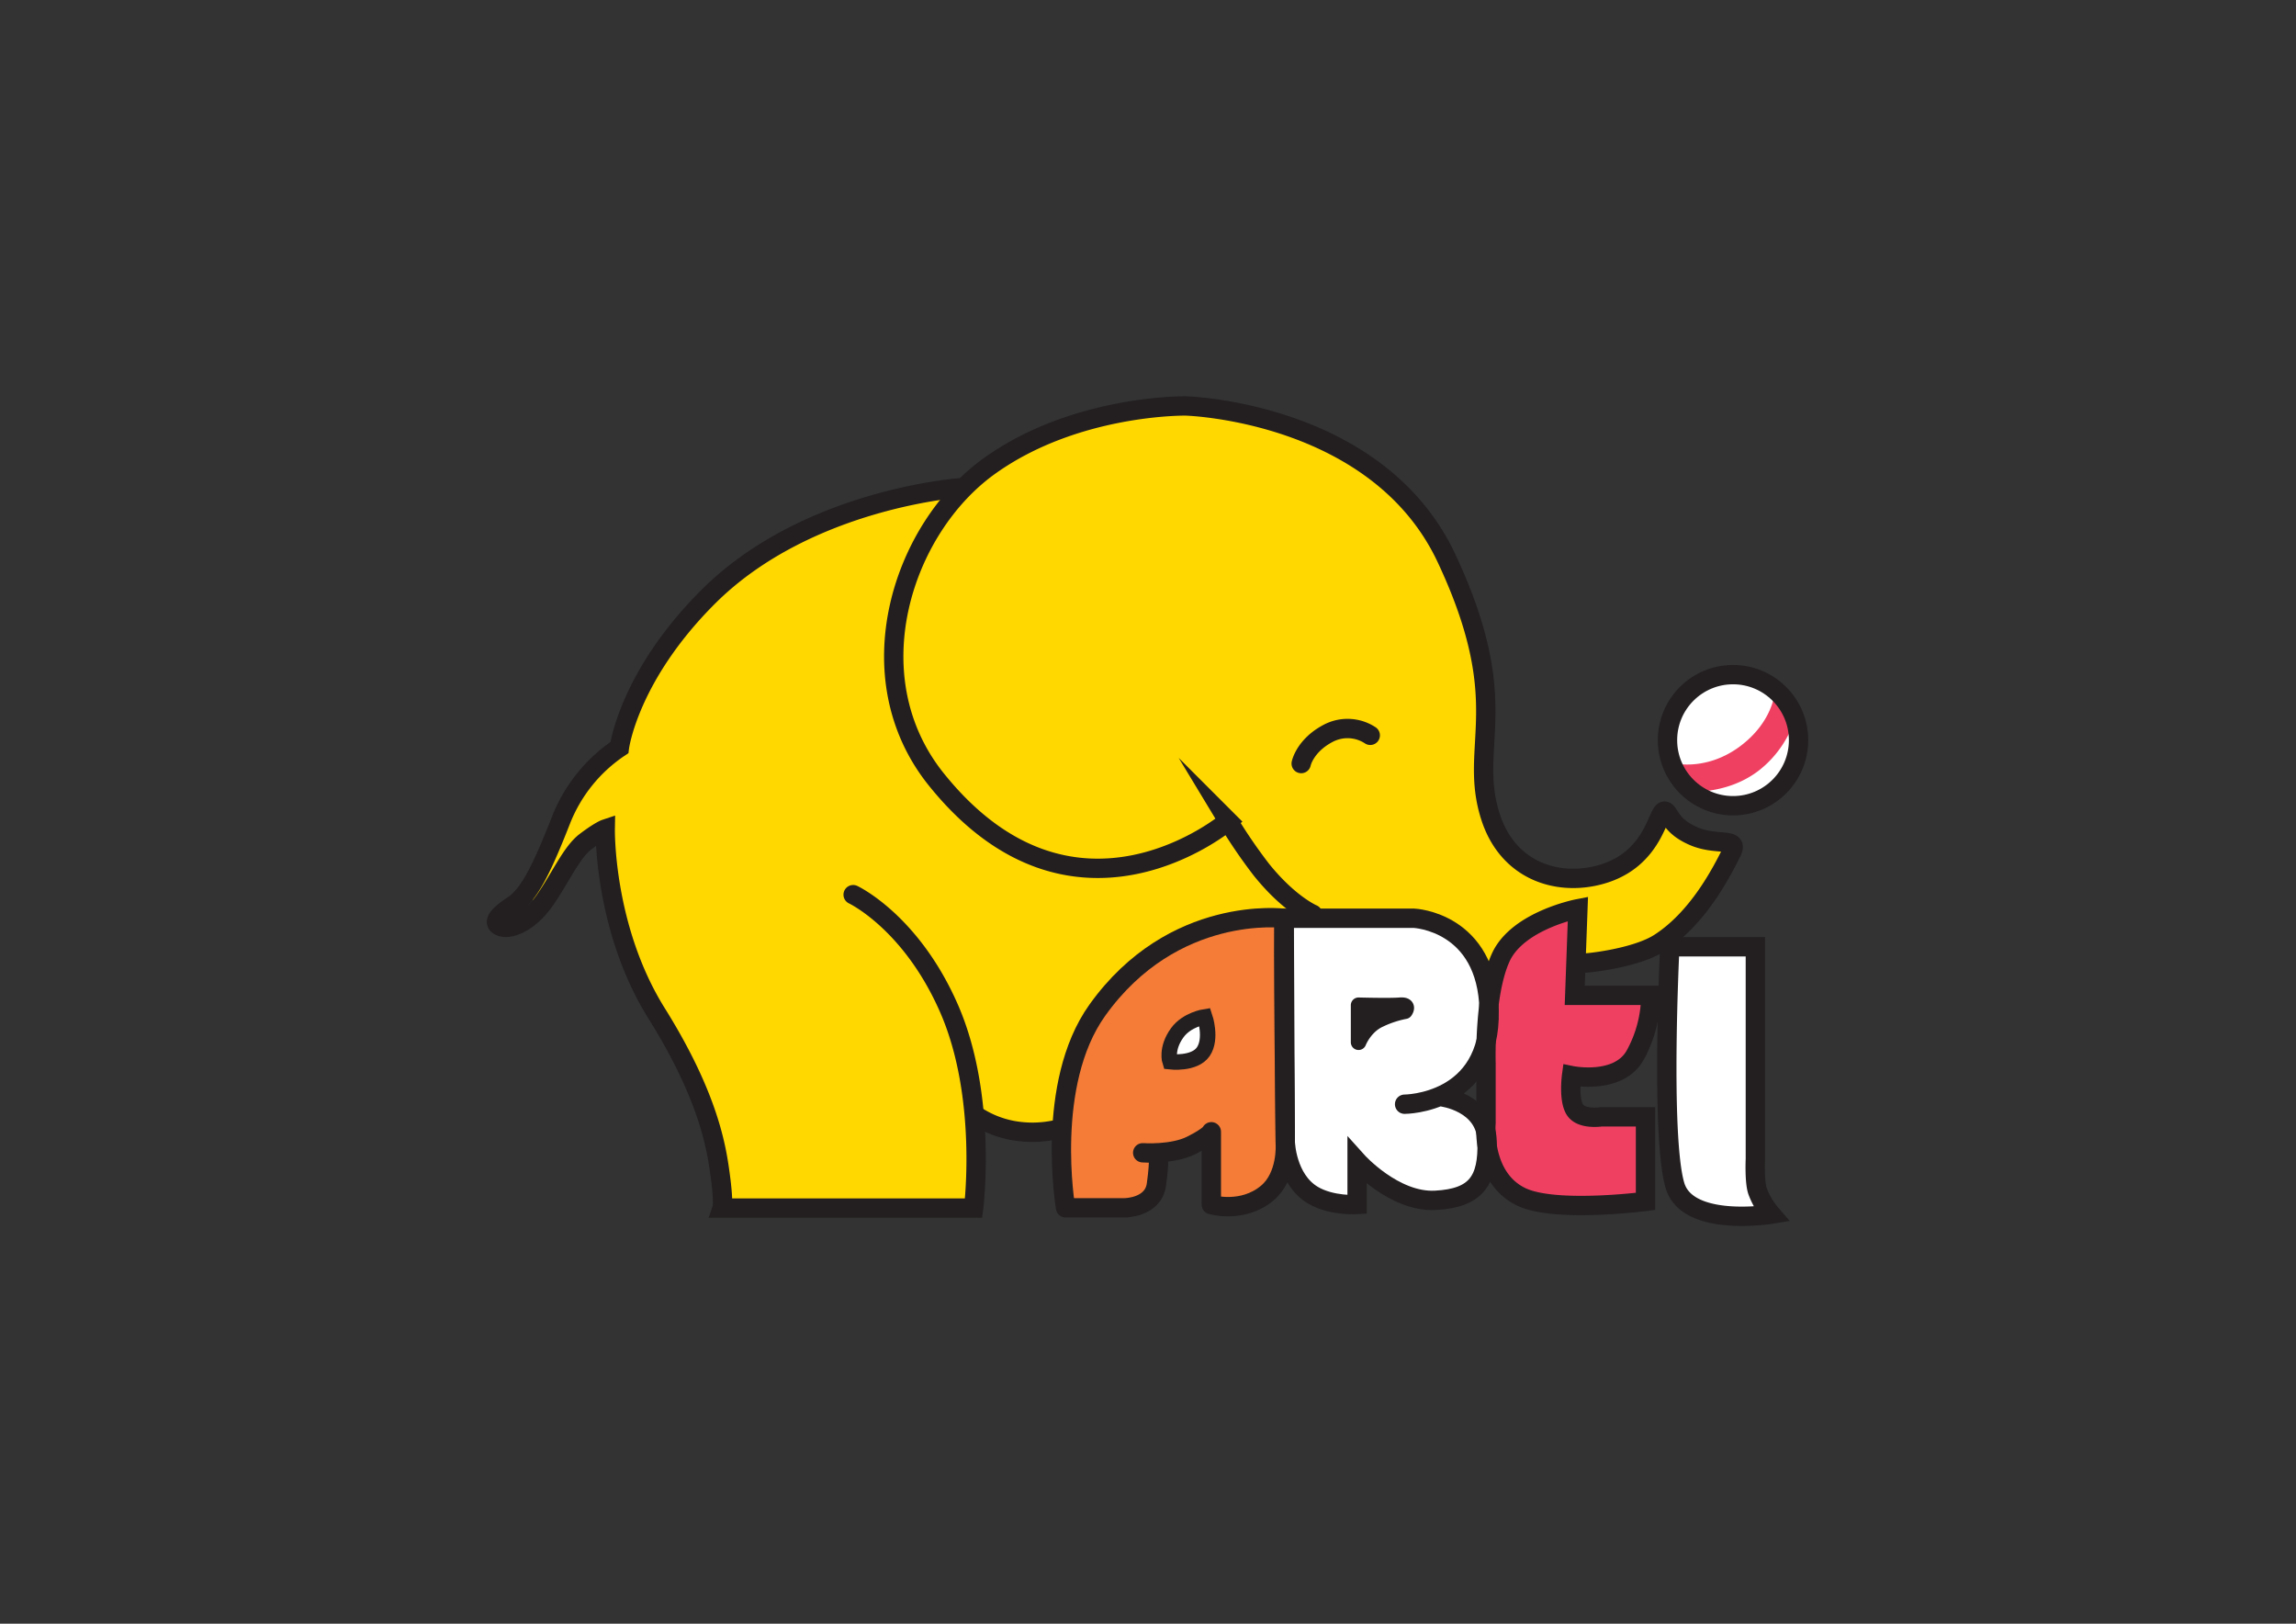 <?xml version="1.0" encoding="UTF-8"?> <svg xmlns="http://www.w3.org/2000/svg" id="Layer_1" data-name="Layer 1" viewBox="0 0 841.89 595.28"><rect x="0" y="0" width="841.89" height="595.28" fill="#333333" stroke="none"/> <defs> <style>.cls-1,.cls-8{fill:#fff;}.cls-2{fill:#ffd800;}.cls-3,.cls-6{fill:#ef4062;}.cls-3{stroke:#ef4062;stroke-width:4.25px;}.cls-3,.cls-4,.cls-7,.cls-8,.cls-9{stroke-linecap:round;}.cls-3,.cls-7,.cls-9{stroke-linejoin:round;}.cls-4,.cls-7{fill:none;stroke-width:7.09px;}.cls-4,.cls-7,.cls-8,.cls-9{stroke:#231f20;}.cls-4,.cls-8{stroke-miterlimit:10;}.cls-5{fill:#f47c37;}.cls-8,.cls-9{stroke-width:5.67px;}.cls-9{fill:#231f20;}</style> </defs> <title>Arti_Yel</title> <circle class="cls-1" cx="635.11" cy="271.32" r="25.5"></circle> <path class="cls-2" d="M194.93,332.71a104,104,0,0,1,26.31-25.57c-3.72,46.53,44.85,84.24,43.91,130.91,1.71.76,1.86-3.15,0-3s-2.32,3-1.08,4.41,3.28,1.68,5.14,1.87a399.86,399.86,0,0,0,82.29-.17c1.48-.15,3.08-.38,4.09-1.47s1.13-2.82,1.15-4.35l.32-25.16c5.51-.13,10.74,2.21,16.11,3.45s11.77,1.06,15.46-3c3.52-3.92,3.24-9.8,3.62-15.06,1.71-24.34,21.91-44.33,44.79-52.82s48.07-7.65,72.39-5.7c7.72.62,15.63,1.4,22.54,4.88s12.68,10.31,12.64,18.05a48.58,48.58,0,0,1,32.6-24.27,13.59,13.59,0,0,1-3.76,15.42c26.62,4.13,54.77-15.12,60.56-41.43a27.2,27.2,0,0,1-24-10.84c-8,10.79-17.7,22.58-31.1,23.39-13.63.81-25.38-10.79-30-23.65s-3.89-26.9-4.37-40.54c-1-27.66-8.08-56.8-28.11-75.9-7.87-7.51-17.38-13.1-27.23-17.7-33.83-15.8-75.18-19.86-107.88-1.85-8.9,4.9-17,11.33-26.54,14.88-6.71,2.51-13.87,3.49-20.9,4.87-27.17,5.31-53.46,17.81-73.75,36.79a111.75,111.75,0,0,0-24.5,32.75c-2.59,5.35-3.65,13-7,17.73-3.8,5.31-9.93,9.5-14,14.93A104.46,104.46,0,0,0,194.93,332.71Z"></path> <path class="cls-3" d="M612.55,281.75s12.81,3.63,26.29-6.1c13.15-9.5,14-21.34,14-21.34l3.92,6.47a37.27,37.27,0,0,1-13,19.92C632,289.84,617.5,288,617.5,288Z"></path> <path class="cls-4" d="M579.44,353.1c.09.37,20-1.45,29.21-7.48,14-9.1,22.45-25.5,26.34-33.3,2.74-5.48-5.4-2.07-13.94-5.76-6.34-2.74-7.94-5.82-9.53-8.22-4-6-2.29,17.81-27.22,22.93-14.9,3.06-31.68-2.84-37.78-21.87-8.41-26.26,9.17-40.9-16.15-94.8s-95.56-55.77-95.56-55.77-40.38-.66-72,22c-32.13,23-49.72,77.32-19.48,114.93,50.65,63,107,15.25,107,15.25a192.27,192.27,0,0,0,12.14,17.76c10.24,12.77,18.89,16.41,18.89,16.41"></path> <path class="cls-4" d="M352.75,178.78s-56.75,3.69-93.16,40.11c-29.22,29.22-32.47,55.19-32.47,55.19a57.1,57.1,0,0,0-21.43,26.63C198.55,318.89,194,328,188.16,331.88s-7.79,6.49-4.55,7.79,10.39-1.3,16.24-9.74,9.74-17.53,14.93-21.43,7.14-4.55,7.14-4.55-.65,36.37,18.83,67.54,22.08,50,23.38,59.74.65,11.68.65,11.68H357s5.19-40.9-9.09-73.37C334,337.9,312.83,328,312.83,328"></path> <path class="cls-4" d="M477.12,279.93s1.3-6.5,9.74-11a15.18,15.18,0,0,1,15.58.65"></path> <circle class="cls-4" cx="635.46" cy="271.36" r="24.03"></circle> <path class="cls-5" d="M451.59,337.09c-12.7,3.36-25.82,6.94-36,15.27-8.18,6.71-13.8,16.06-17.94,25.8a117,117,0,0,0-8.49,58.67c.2,1.8.56,3.8,2,4.89a6.81,6.81,0,0,0,3.45,1,103.08,103.08,0,0,0,21.65-.26c2.05-.24,4.23-.6,5.74-2,3.91-3.63.47-10.56,2.89-15.31a63.5,63.5,0,0,0,17-9.31l1.65,19.38a10.94,10.94,0,0,0,.79,3.81c1.06,2.2,3.5,3.44,5.92,3.78,6.34.9,12.47-3.55,15.52-9.18s3.65-12.22,4.09-18.6a537.23,537.23,0,0,0,.93-53.84c-.18-5.49,1.58-18.76-1.82-23.25C465.43,333.18,456.27,335.85,451.59,337.09Z"></path> <path class="cls-1" d="M472.18,417.37c.69,6.37,1.77,13.23,6.31,17.75s11,5.52,17.2,6.43l1.77-13.73a39.37,39.37,0,0,0,25.41,10.42c7.85.22,16.7-2.78,19.78-10,1.64-3.86,1.35-8.28.45-12.39-1.46-6.67-5.62-13.88-12.42-14.59,10.27-5.18,14.37-17.88,14.67-29.38.29-10.87-2.56-22.82-11.35-29.22-6.82-4.95-15.77-5.58-24.19-5.83q-14.81-.45-29.63-.07c-5.59.14-6.78-.85-8.62,3.92-1.59,4.14-.86,10.91-1.09,15.35A388,388,0,0,0,472.18,417.37Z"></path> <path class="cls-6" d="M555,343c-4.43,4.75-6,11.43-7.1,17.82a208,208,0,0,0-1.15,63.06c.45,3.3,1,6.72,2.89,9.48,3.12,4.62,9,6.32,14.53,7.31a123.74,123.74,0,0,0,40.55.61,190.45,190.45,0,0,0-2-32.27c-6.2,1.08-12.81,2.11-18.6-.34s-9.92-9.87-6.65-15.24c6.42,3.16,14.57.1,19.17-5.39S603,375.24,604,368.16a1.54,1.54,0,0,0-1.6-2.22l-23.82-1.64q.23-13.35.46-26.71C579.21,328.75,558,339.83,555,343Z"></path> <path class="cls-1" d="M611.8,419.89c.52,7.68,1.57,16.07,7.15,21.37,6.75,6.42,17.32,5.83,26.58,4.84q-2-48.87-2.23-97.77c0-2.16-23.24-3.06-25.51-2.68-8.16,1.4-5.94,10.66-6.35,18A454.9,454.9,0,0,0,611.8,419.89Z"></path> <path class="cls-7" d="M419,422.63s10.84.78,17.81-2.71,7.36-5,7.36-5v26.72s11.5,3.35,20.53-4.26c7.36-6.19,6.59-17.81,6.59-17.81s-1-83.47-.39-82.89c0,0-40.67-5.35-68.56,33.7-19.36,27.11-11.62,72.42-11.62,72.42h21.69s10.46,0,11.62-8.52c1.32-9.66.57-10.65.57-10.65"></path> <path class="cls-8" d="M441.77,372.78s-6.6,1-10.1,5.85c-4.26,5.85-2.66,10.63-2.66,10.63s9,1.07,12.23-3.72S441.77,372.78,441.77,372.78Z"></path> <path class="cls-4" d="M528.62,402.11s16.27,1.93,16.66,16.26-3.88,20.92-19,21.69-28.66-14.33-28.66-14.33v15.88s-9.42.63-16.27-3.48c-9.68-5.81-10.07-19.37-10.07-19.37l-.39-82.11h47.64s26.77,1.17,27.5,33.7c.77,34.47-31,34.47-31,34.47"></path> <path class="cls-9" d="M498.15,382.11s2.21-5.69,7.57-8.21a38.34,38.34,0,0,1,9.47-3.16s1.9-2.52-1.89-2.21-15.15,0-15.15,0Z"></path> <path class="cls-4" d="M578.58,333.17s-22.07,4.26-28.27,17.81-5.42,38.73-5.42,38.73v22.08S543,431.93,558.06,438.9c12.6,5.82,45.31,1.55,45.31,1.55v-31H587.11s-7.36,1.16-9.69-2.71-1.16-12.4-1.16-12.4,17,3.49,23.24-7.36a46.05,46.05,0,0,0,5.81-22.07H577.42Z"></path> <path class="cls-4" d="M612.28,347.11h31.37V425s-.38,8.13.78,11.62a27.46,27.46,0,0,0,5,8.52s-30.6,5-35.24-10.46C608.82,416.66,612.28,347.11,612.28,347.11Z"></path> <path class="cls-4" d="M357.8,409a36.64,36.64,0,0,0,14.1,5.55,40.55,40.55,0,0,0,14.63-.24"></path> </svg> 